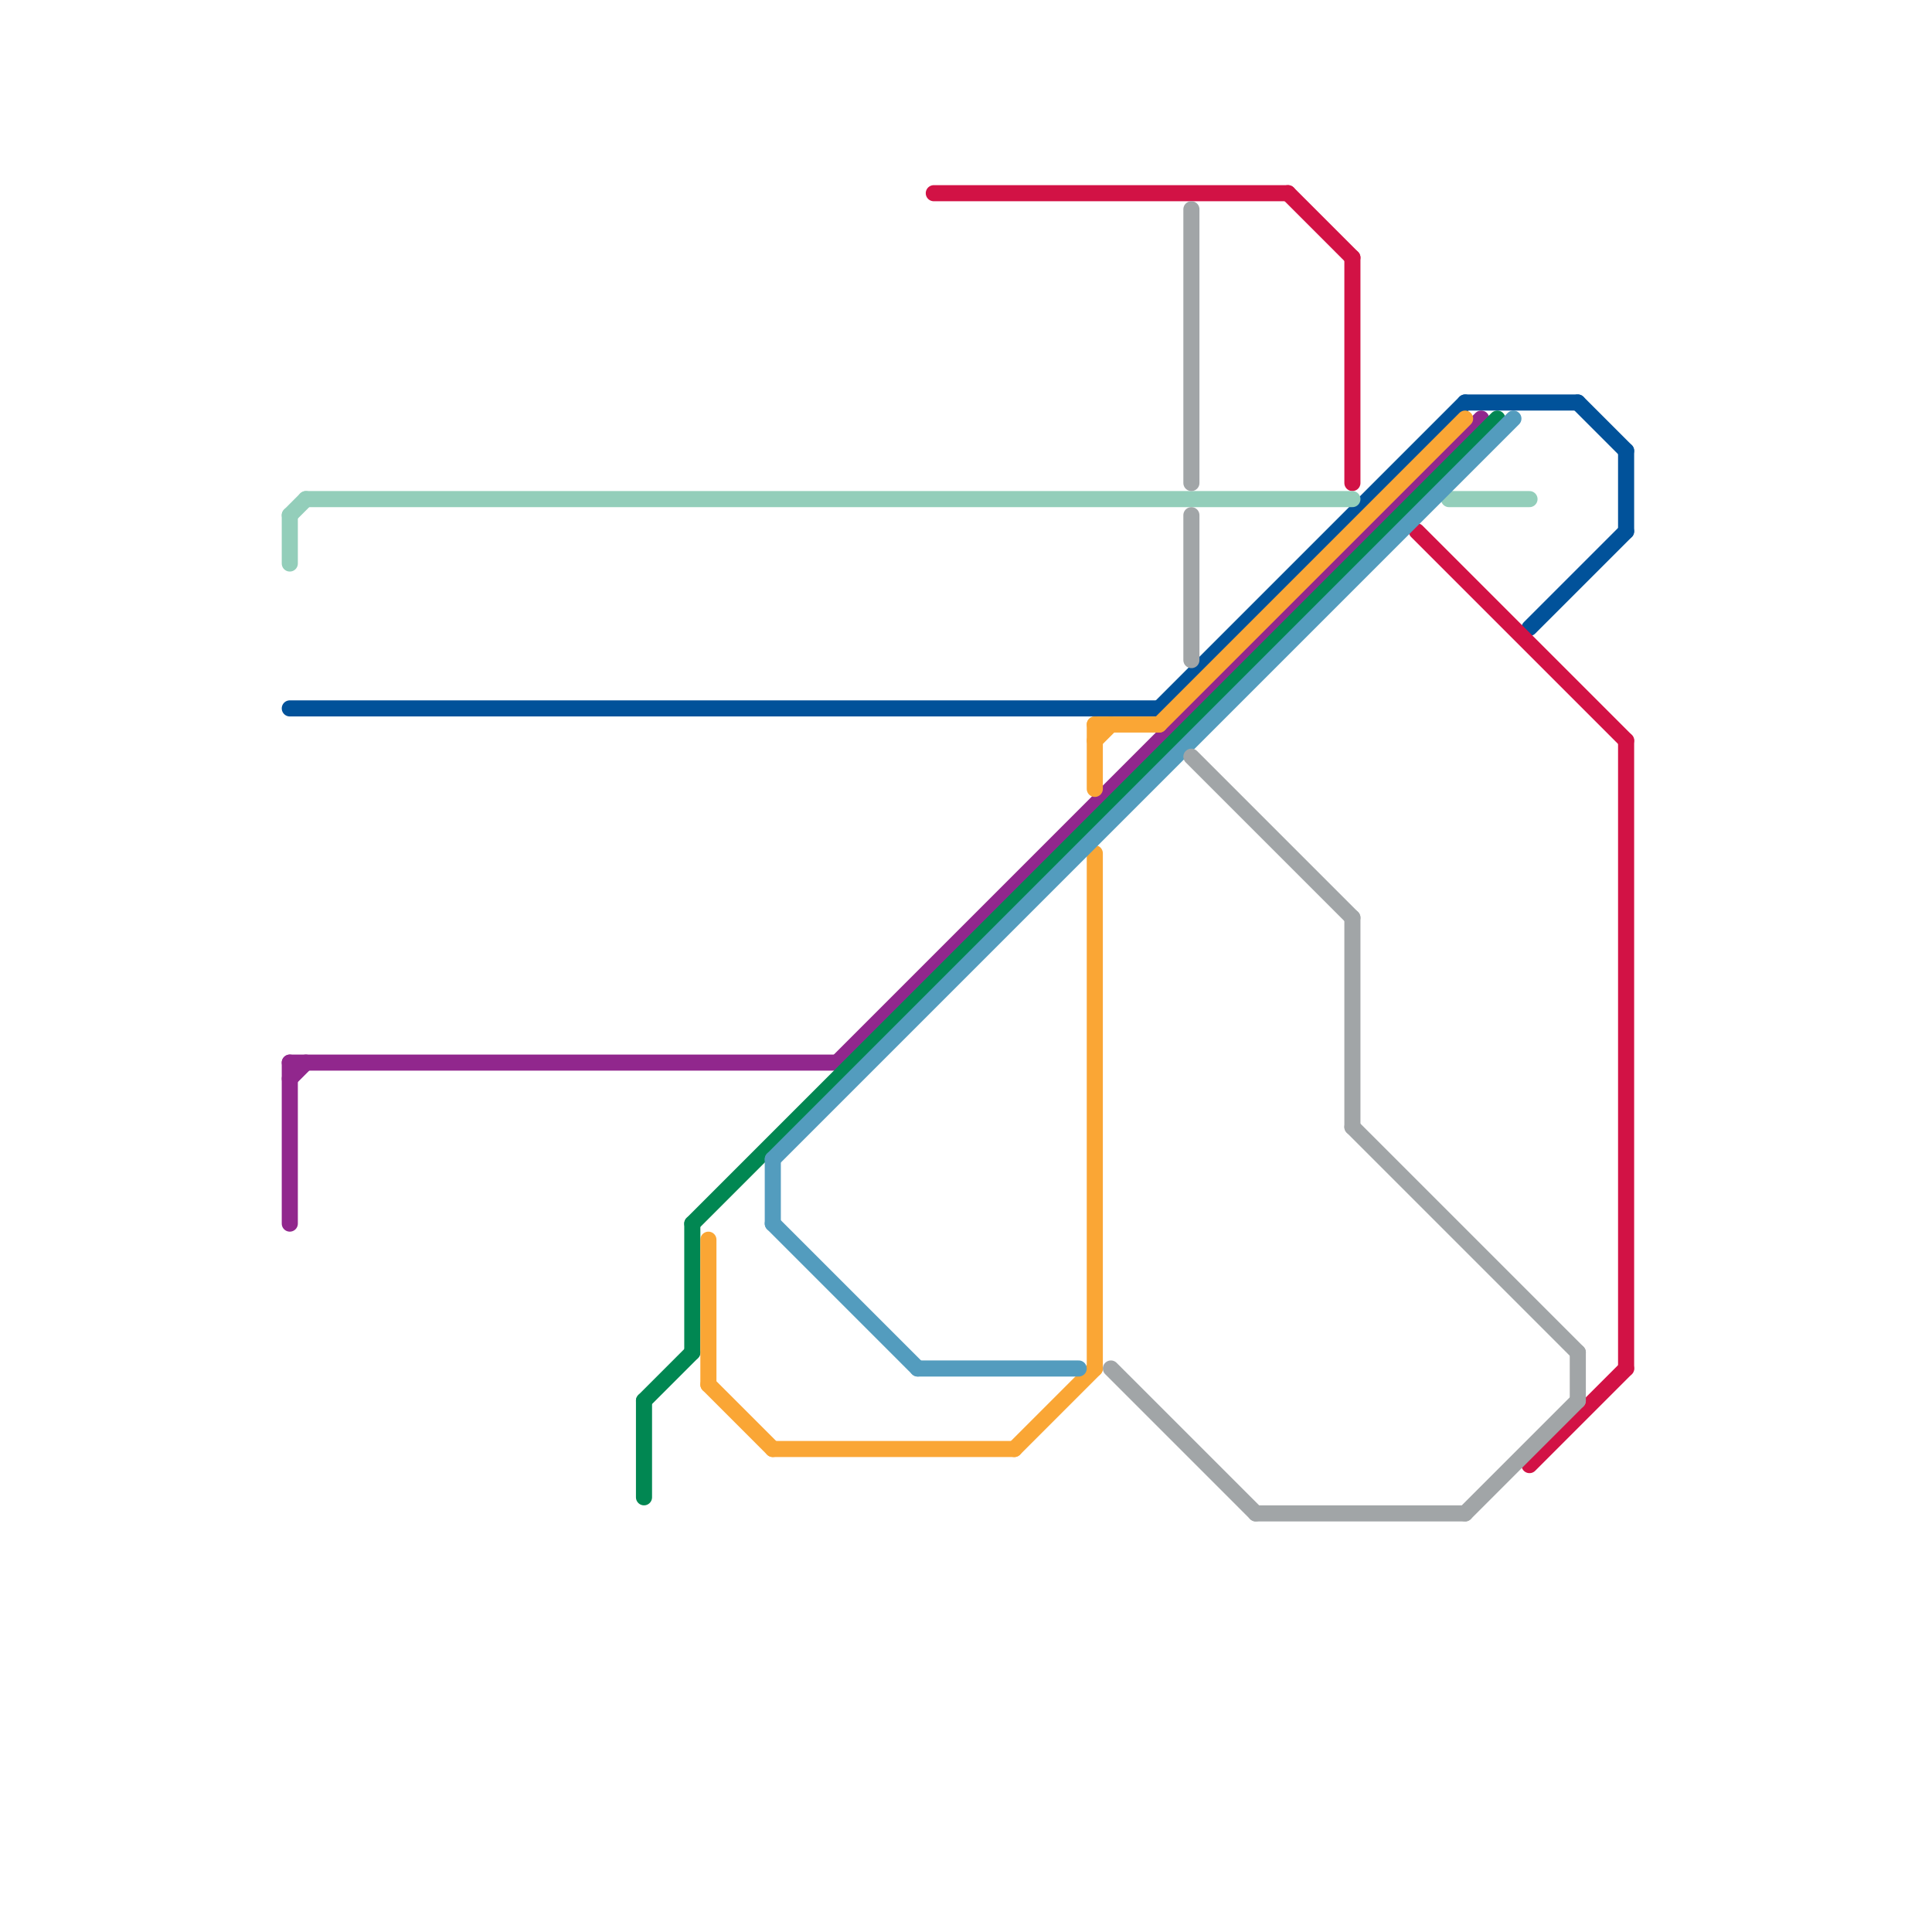 
<svg version="1.1" xmlns="http://www.w3.org/2000/svg" viewBox="0 0 120 120">
<style>text { font: 1px Helvetica; font-weight: 600; white-space: pre; dominant-baseline: central; } line { stroke-width: 1; fill: none; stroke-linecap: round; stroke-linejoin: round; } .c0 { stroke: #01529a } .c1 { stroke: #d21245 } .c2 { stroke: #93ceba } .c3 { stroke: #91278d } .c4 { stroke: #018752 } .c5 { stroke: #faa635 } .c6 { stroke: #539cbe } .c7 { stroke: #a1a5a7 }</style><defs><g id="wm-xf"><circle r="1.2" fill="#000"/><circle r="0.9" fill="#fff"/><circle r="0.6" fill="#000"/><circle r="0.3" fill="#fff"/></g><g id="wm"><circle r="0.6" fill="#000"/><circle r="0.3" fill="#fff"/></g></defs><line class="c0" x1="18" y1="44" x2="72" y2="44"/><line class="c0" x1="95" y1="39" x2="101" y2="33"/><line class="c0" x1="91" y1="25" x2="98" y2="25"/><line class="c0" x1="101" y1="28" x2="101" y2="33"/><line class="c0" x1="98" y1="25" x2="101" y2="28"/><line class="c0" x1="72" y1="44" x2="91" y2="25"/><line class="c1" x1="88" y1="33" x2="101" y2="46"/><line class="c1" x1="101" y1="46" x2="101" y2="85"/><line class="c1" x1="80" y1="12" x2="84" y2="16"/><line class="c1" x1="84" y1="16" x2="84" y2="30"/><line class="c1" x1="95" y1="91" x2="101" y2="85"/><line class="c1" x1="58" y1="12" x2="80" y2="12"/><line class="c2" x1="90" y1="31" x2="95" y2="31"/><line class="c2" x1="19" y1="31" x2="84" y2="31"/><line class="c2" x1="18" y1="32" x2="19" y2="31"/><line class="c2" x1="18" y1="32" x2="18" y2="35"/><line class="c3" x1="18" y1="67" x2="19" y2="66"/><line class="c3" x1="18" y1="66" x2="18" y2="76"/><line class="c3" x1="52" y1="66" x2="92" y2="26"/><line class="c3" x1="18" y1="66" x2="52" y2="66"/><line class="c4" x1="43" y1="76" x2="93" y2="26"/><line class="c4" x1="40" y1="87" x2="43" y2="84"/><line class="c4" x1="40" y1="87" x2="40" y2="93"/><line class="c4" x1="43" y1="76" x2="43" y2="84"/><line class="c5" x1="63" y1="90" x2="68" y2="85"/><line class="c5" x1="68" y1="46" x2="69" y2="45"/><line class="c5" x1="44" y1="77" x2="44" y2="86"/><line class="c5" x1="48" y1="90" x2="63" y2="90"/><line class="c5" x1="72" y1="45" x2="91" y2="26"/><line class="c5" x1="68" y1="45" x2="72" y2="45"/><line class="c5" x1="68" y1="45" x2="68" y2="49"/><line class="c5" x1="68" y1="53" x2="68" y2="85"/><line class="c5" x1="44" y1="86" x2="48" y2="90"/><line class="c6" x1="48" y1="76" x2="57" y2="85"/><line class="c6" x1="48" y1="72" x2="94" y2="26"/><line class="c6" x1="48" y1="72" x2="48" y2="76"/><line class="c6" x1="57" y1="85" x2="67" y2="85"/><line class="c7" x1="84" y1="57" x2="84" y2="70"/><line class="c7" x1="98" y1="84" x2="98" y2="87"/><line class="c7" x1="91" y1="94" x2="98" y2="87"/><line class="c7" x1="69" y1="85" x2="78" y2="94"/><line class="c7" x1="74" y1="47" x2="84" y2="57"/><line class="c7" x1="74" y1="32" x2="74" y2="41"/><line class="c7" x1="84" y1="70" x2="98" y2="84"/><line class="c7" x1="78" y1="94" x2="91" y2="94"/><line class="c7" x1="74" y1="13" x2="74" y2="30"/>
</svg>
